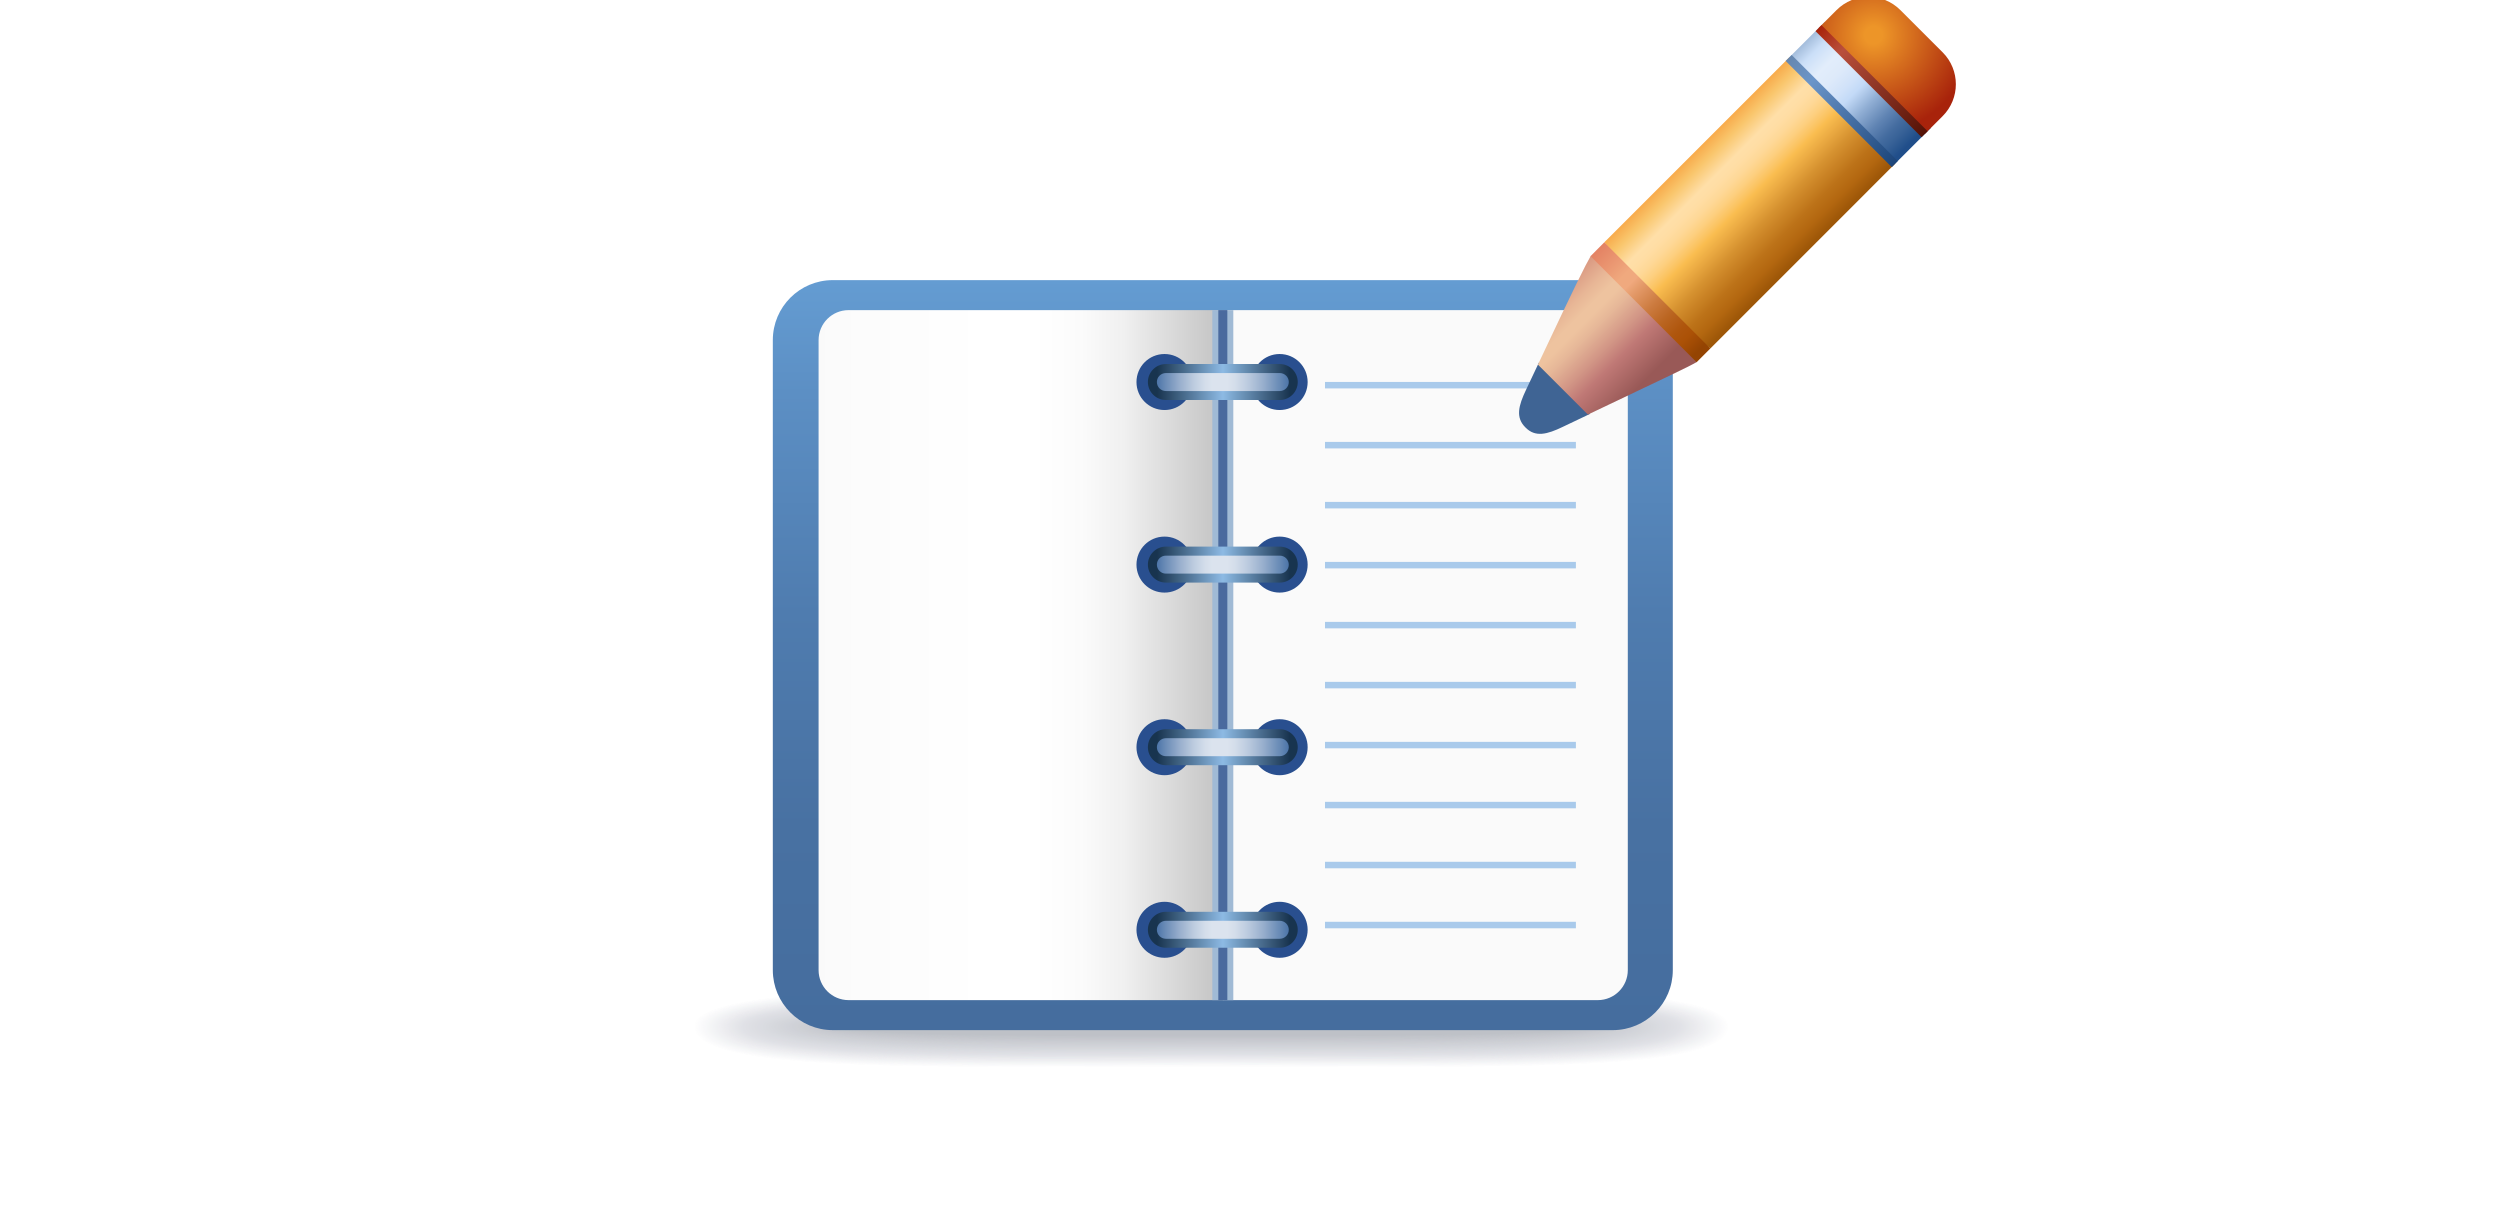 <?xml version="1.0" encoding="utf-8"?>
<!-- Generator: Adobe Illustrator 13.0.0, SVG Export Plug-In . SVG Version: 6.00 Build 14948)  -->
<!DOCTYPE svg PUBLIC "-//W3C//DTD SVG 1.1//EN" "http://www.w3.org/Graphics/SVG/1.1/DTD/svg11.dtd">
<svg version="1.1" id="Layer_1" xmlns="http://www.w3.org/2000/svg" xmlns:xlink="http://www.w3.org/1999/xlink" x="0px" y="0px"
	 width="650px" height="315px" viewBox="0 0 650 315" enable-background="new 0 0 650 315" xml:space="preserve">
<rect fill="#FFFFFF" width="650" height="315"/>
<g>
	<path fill="#FFFFFF" d="M449.722,266.873c0,12.354-60.344,10.558-134.773,10.558c-74.436,0-134.778,1.797-134.778-10.558
		c0-10.375,60.343-10.558,134.778-10.558C389.378,256.315,449.722,256.315,449.722,266.873z"/>
	<path fill="#FEFEFE" d="M449.317,266.874c0,12.237-60.453,10.456-134.369,10.456c-73.922,0-134.375,1.781-134.375-10.456
		c0-10.276,60.453-10.458,134.375-10.458C388.864,256.416,449.317,256.416,449.317,266.874z"/>
	<path fill="#FDFDFD" d="M448.913,266.874c0,12.119-60.562,10.356-133.965,10.356c-73.408,0-133.972,1.763-133.972-10.356
		c0-10.178,60.563-10.356,133.972-10.356C388.351,256.518,448.913,256.518,448.913,266.874z"/>
	<path fill="#FCFCFD" d="M448.509,266.874c0,12.002-60.672,10.257-133.561,10.257c-72.896,0-133.567,1.745-133.567-10.257
		c0-10.079,60.672-10.255,133.567-10.255C387.837,256.619,448.509,256.619,448.509,266.874z"/>
	<path fill="#FBFBFC" d="M448.104,266.875c0,11.885-60.78,10.155-133.156,10.155c-72.382,0-133.164,1.729-133.164-10.155
		c0-9.98,60.782-10.156,133.164-10.156C387.324,256.719,448.104,256.719,448.104,266.875z"/>
	<path fill="#FAFAFB" d="M447.7,266.875c0,11.768-60.891,10.055-132.752,10.055c-71.868,0-132.76,1.713-132.76-10.055
		c0-9.882,60.892-10.056,132.76-10.056C386.81,256.819,447.7,256.819,447.7,266.875z"/>
	<path fill="#F9F9FA" d="M447.297,266.875c0,11.65-61.001,9.955-132.349,9.955c-71.355,0-132.356,1.695-132.356-9.955
		c0-9.782,61.001-9.954,132.356-9.954C386.296,256.921,447.297,256.921,447.297,266.875z"/>
	<path fill="#F8F8FA" d="M446.893,266.875c0,11.533-61.109,9.855-131.944,9.855c-70.842,0-131.953,1.678-131.953-9.855
		c0-9.684,61.111-9.853,131.953-9.853C385.783,257.022,446.893,257.022,446.893,266.875z"/>
	<path fill="#F7F8F9" d="M446.488,266.877c0,11.414-61.22,9.754-131.54,9.754c-70.328,0-131.549,1.66-131.549-9.754
		c0-9.587,61.221-9.754,131.549-9.754C385.269,257.123,446.488,257.123,446.488,266.877z"/>
	<path fill="#F6F7F8" d="M446.083,266.878c0,11.296-61.328,9.653-131.135,9.653c-69.814,0-131.146,1.643-131.146-9.653
		c0-9.488,61.331-9.653,131.146-9.653C384.755,257.225,446.083,257.225,446.083,266.878z"/>
	<path fill="#F5F6F7" d="M445.68,266.878c0,11.178-61.438,9.553-130.731,9.553c-69.302,0-130.741,1.625-130.741-9.553
		c0-9.39,61.439-9.554,130.741-9.554C384.241,257.324,445.68,257.324,445.68,266.878z"/>
	<path fill="#F4F5F6" d="M445.275,266.878c0,11.062-61.548,9.453-130.327,9.453c-68.788,0-130.338,1.609-130.338-9.453
		c0-9.29,61.55-9.453,130.338-9.453C383.728,257.425,445.275,257.425,445.275,266.878z"/>
	<path fill="#F3F4F6" d="M444.872,266.878c0,10.944-61.659,9.353-129.924,9.353c-68.275,0-129.935,1.592-129.935-9.353
		c0-9.191,61.659-9.352,129.935-9.352C383.213,257.526,444.872,257.526,444.872,266.878z"/>
	<path fill="#F2F3F5" d="M444.467,266.879c0,10.825-61.767,9.251-129.519,9.251c-67.762,0-129.53,1.574-129.53-9.251
		c0-9.094,61.769-9.251,129.53-9.251C382.7,257.628,444.467,257.628,444.467,266.879z"/>
	<path fill="#F1F2F4" d="M444.063,266.879c0,10.71-61.877,9.151-129.115,9.151c-67.248,0-129.127,1.559-129.127-9.151
		c0-8.994,61.879-9.15,129.127-9.15C382.187,257.729,444.063,257.729,444.063,266.879z"/>
	<path fill="#F0F1F3" d="M443.658,266.881c0,10.59-61.986,9.049-128.71,9.049c-66.735,0-128.723,1.541-128.723-9.049
		c0-8.897,61.987-9.052,128.723-9.052C381.672,257.829,443.658,257.829,443.658,266.881z"/>
	<path fill="#F0F0F3" d="M443.255,266.881c0,10.474-62.096,8.95-128.307,8.95c-66.222,0-128.319,1.523-128.319-8.95
		c0-8.798,62.098-8.95,128.319-8.95C381.159,257.931,443.255,257.931,443.255,266.881z"/>
	<path fill="#EFEFF2" d="M442.851,266.881c0,10.356-62.204,8.851-127.902,8.851c-65.708,0-127.916,1.506-127.916-8.851
		c0-8.699,62.208-8.849,127.916-8.849C380.646,258.032,442.851,258.032,442.851,266.881z"/>
	<path fill="#EEEEF1" d="M442.445,266.881c0,10.238-62.313,8.75-127.497,8.75c-65.194,0-127.512,1.488-127.512-8.75
		c0-8.601,62.317-8.749,127.512-8.749C380.132,258.132,442.445,258.132,442.445,266.881z"/>
	<path fill="#EDEDF0" d="M442.042,266.882c0,10.122-62.424,8.649-127.094,8.649c-64.682,0-127.108,1.473-127.108-8.649
		c0-8.502,62.427-8.649,127.108-8.649C379.618,258.232,442.042,258.232,442.042,266.882z"/>
	<path fill="#ECECEF" d="M441.637,266.883c0,10.003-62.531,8.548-126.688,8.548c-64.168,0-126.704,1.455-126.704-8.548
		c0-8.404,62.536-8.549,126.704-8.549C379.105,258.334,441.637,258.334,441.637,266.883z"/>
	<path fill="#EBEBEF" d="M441.233,266.883c0,9.885-62.643,8.447-126.285,8.447c-63.654,0-126.301,1.438-126.301-8.447
		c0-8.305,62.646-8.447,126.301-8.447C378.591,258.436,441.233,258.436,441.233,266.883z"/>
	<path fill="#EAEAEE" d="M440.83,266.883c0,9.77-62.753,8.348-125.882,8.348c-63.142,0-125.897,1.422-125.897-8.348
		c0-8.206,62.756-8.347,125.897-8.347C378.077,258.536,440.83,258.536,440.83,266.883z"/>
	<path fill="#E9E9ED" d="M440.426,266.884c0,9.65-62.862,8.246-125.478,8.246c-62.628,0-125.493,1.404-125.493-8.246
		c0-8.108,62.865-8.248,125.493-8.248C377.563,258.636,440.426,258.636,440.426,266.884z"/>
	<path fill="#E8E9EC" d="M440.021,266.884c0,9.533-62.971,8.147-125.072,8.147c-62.114,0-125.09,1.386-125.09-8.147
		c0-8.009,62.976-8.146,125.09-8.146C377.05,258.737,440.021,258.737,440.021,266.884z"/>
	<path fill="#E7E8EB" d="M439.617,266.884c0,9.417-63.082,8.047-124.669,8.047c-61.601,0-124.686,1.37-124.686-8.047
		c0-7.91,63.085-8.045,124.686-8.045C376.535,258.839,439.617,258.839,439.617,266.884z"/>
	<path fill="#E6E7EB" d="M439.212,266.886c0,9.297-63.189,7.945-124.264,7.945c-61.088,0-124.282,1.352-124.282-7.945
		c0-7.812,63.194-7.946,124.282-7.946C376.022,258.939,439.212,258.939,439.212,266.886z"/>
	<path fill="#E5E6EA" d="M438.809,266.886c0,9.18-63.3,7.846-123.86,7.846c-60.574,0-123.879,1.334-123.879-7.846
		c0-7.714,63.305-7.846,123.879-7.846C375.509,259.04,438.809,259.04,438.809,266.886z"/>
	<path fill="#E4E5E9" d="M438.405,266.886c0,9.062-63.411,7.745-123.457,7.745c-60.062,0-123.475,1.317-123.475-7.745
		c0-7.615,63.413-7.744,123.475-7.744C374.994,259.142,438.405,259.142,438.405,266.886z"/>
	<path fill="#E3E4E8" d="M438,266.887c0,8.945-63.519,7.644-123.052,7.644c-59.548,0-123.071,1.302-123.071-7.644
		c0-7.517,63.523-7.644,123.071-7.644C374.481,259.243,438,259.243,438,266.887z"/>
	<path fill="#E2E3E8" d="M437.596,266.888c0,8.827-63.629,7.543-122.647,7.543c-59.034,0-122.667,1.284-122.667-7.543
		c0-7.419,63.633-7.545,122.667-7.545C373.967,259.343,437.596,259.343,437.596,266.888z"/>
	<path fill="#E1E2E7" d="M437.191,266.888c0,8.709-63.738,7.443-122.243,7.443c-58.521,0-122.264,1.266-122.264-7.443
		c0-7.319,63.742-7.444,122.264-7.444C373.453,259.443,437.191,259.443,437.191,266.888z"/>
	<path fill="#E0E1E6" d="M436.787,266.888c0,8.593-63.847,7.344-121.839,7.344c-58.008,0-121.86,1.249-121.86-7.344
		c0-7.221,63.853-7.343,121.86-7.343C372.94,259.545,436.787,259.545,436.787,266.888z"/>
	<path fill="#DFE0E5" d="M436.036,266.888c0,8.424-63.91,7.2-121.088,7.2c-57.194,0-121.108,1.224-121.108-7.2
		c0-7.078,63.914-7.198,121.108-7.198C372.126,259.689,436.036,259.689,436.036,266.888z"/>
	<path fill="#DEDFE4" d="M435.285,266.89c0,8.254-63.973,7.055-120.337,7.055c-56.381,0-120.356,1.199-120.356-7.055
		c0-6.938,63.976-7.055,120.356-7.055C371.312,259.835,435.285,259.835,435.285,266.89z"/>
	<path fill="#DDDEE3" d="M434.534,266.89c0,8.085-64.034,6.911-119.586,6.911c-55.567,0-119.605,1.174-119.605-6.911
		c0-6.795,64.038-6.909,119.605-6.909C370.5,259.98,434.534,259.98,434.534,266.89z"/>
	<path fill="#DCDDE2" d="M433.782,266.89c0,7.916-64.096,6.767-118.834,6.767c-54.755,0-118.854,1.149-118.854-6.767
		c0-6.651,64.099-6.765,118.854-6.765C369.687,260.125,433.782,260.125,433.782,266.89z"/>
	<path fill="#DBDCE2" d="M433.031,266.891c0,7.748-64.158,6.622-118.083,6.622c-53.94,0-118.102,1.126-118.102-6.622
		c0-6.51,64.161-6.621,118.102-6.621C368.873,260.27,433.031,260.27,433.031,266.891z"/>
	<path fill="#DADCE1" d="M432.28,266.891c0,7.579-64.22,6.479-117.332,6.479c-53.128,0-117.35,1.101-117.35-6.479
		c0-6.367,64.222-6.476,117.35-6.476C368.061,260.415,432.28,260.415,432.28,266.891z"/>
	<path fill="#D9DBE0" d="M431.529,266.891c0,7.41-64.283,6.335-116.581,6.335c-52.314,0-116.598,1.075-116.598-6.335
		c0-6.225,64.283-6.331,116.598-6.331C367.246,260.56,431.529,260.56,431.529,266.891z"/>
	<path fill="#D8DADF" d="M430.777,266.892c0,7.24-64.345,6.19-115.829,6.19c-51.501,0-115.846,1.05-115.846-6.19
		c0-6.082,64.345-6.188,115.846-6.188C366.433,260.704,430.777,260.704,430.777,266.892z"/>
	<path fill="#D7D9DE" d="M430.026,266.892c0,7.073-64.407,6.047-115.078,6.047c-50.688,0-115.095,1.026-115.095-6.047
		c0-5.939,64.407-6.041,115.095-6.041C365.619,260.851,430.026,260.851,430.026,266.892z"/>
	<path fill="#D6D8DD" d="M429.274,266.892c0,6.904-64.47,5.902-114.326,5.902c-49.874,0-114.343,1.002-114.343-5.902
		c0-5.798,64.469-5.896,114.343-5.896C364.805,260.995,429.274,260.995,429.274,266.892z"/>
	<path fill="#D5D7DC" d="M428.522,266.894c0,6.733-64.531,5.758-113.574,5.758c-49.06,0-113.592,0.976-113.592-5.758
		c0-5.656,64.532-5.754,113.592-5.754C363.991,261.14,428.522,261.14,428.522,266.894z"/>
	<path fill="#D4D6DB" d="M427.772,266.894c0,6.565-64.595,5.613-112.824,5.613c-48.247,0-112.839,0.952-112.839-5.613
		c0-5.513,64.592-5.609,112.839-5.609C363.178,261.284,427.772,261.284,427.772,266.894z"/>
	<path fill="#D3D5DA" d="M427.021,266.894c0,6.396-64.655,5.47-112.072,5.47c-47.434,0-112.088,0.927-112.088-5.47
		c0-5.37,64.654-5.465,112.088-5.465C362.365,261.429,427.021,261.429,427.021,266.894z"/>
	<path fill="#D2D4DA" d="M426.271,266.895c0,6.227-64.72,5.325-111.322,5.325c-46.62,0-111.336,0.901-111.336-5.325
		c0-5.229,64.716-5.32,111.336-5.32C361.551,261.574,426.271,261.574,426.271,266.895z"/>
	<path fill="#D1D3D9" d="M425.52,266.895c0,6.06-64.782,5.182-110.571,5.182c-45.808,0-110.584,0.878-110.584-5.182
		c0-5.086,64.776-5.176,110.584-5.176C360.737,261.719,425.52,261.719,425.52,266.895z"/>
	<path fill="#D0D2D8" d="M424.768,266.896c0,5.89-64.844,5.038-109.819,5.038c-44.993,0-109.832,0.852-109.832-5.038
		c0-4.944,64.839-5.031,109.832-5.031C359.924,261.864,424.768,261.864,424.768,266.896z"/>
	<path fill="#CFD1D7" d="M424.016,266.896c0,5.721-64.905,4.893-109.067,4.893c-44.18,0-109.081,0.828-109.081-4.893
		c0-4.801,64.901-4.887,109.081-4.887C359.11,262.009,424.016,262.009,424.016,266.896z"/>
	<path fill="#CFD1D6" d="M423.265,266.896c0,5.553-64.967,4.751-108.316,4.751c-43.367,0-108.329,0.802-108.329-4.751
		c0-4.659,64.962-4.741,108.329-4.741C358.298,262.154,423.265,262.154,423.265,266.896z"/>
	<path fill="#CED0D5" d="M422.513,266.896c0,5.384-65.029,4.606-107.564,4.606c-42.554,0-107.578,0.777-107.578-4.606
		c0-4.516,65.024-4.596,107.578-4.596C357.483,262.3,422.513,262.3,422.513,266.896z"/>
	<path fill="#CDCFD4" d="M421.762,266.896c0,5.215-65.092,4.462-106.813,4.462c-41.74,0-106.825,0.753-106.825-4.462
		c0-4.374,65.085-4.453,106.825-4.453C356.67,262.443,421.762,262.443,421.762,266.896z"/>
	<path fill="#CCCED3" d="M421.011,266.896c0,5.047-65.153,4.318-106.062,4.318c-40.927,0-106.074,0.729-106.074-4.318
		c0-4.23,65.147-4.307,106.074-4.307C355.857,262.59,421.011,262.59,421.011,266.896z"/>
	<path fill="#CBCDD3" d="M420.26,266.898c0,4.876-65.218,4.173-105.312,4.173c-40.113,0-105.322,0.703-105.322-4.173
		c0-4.091,65.209-4.164,105.322-4.164C355.042,262.734,420.26,262.734,420.26,266.898z"/>
	<path fill="#CACCD2" d="M419.509,266.898c0,4.707-65.279,4.029-104.561,4.029c-39.3,0-104.571,0.678-104.571-4.029
		c0-3.947,65.271-4.02,104.571-4.02C354.229,262.879,419.509,262.879,419.509,266.898z"/>
	<path fill="#C9CBD1" d="M418.758,266.898c0,4.54-65.342,3.886-103.81,3.886c-38.486,0-103.818,0.654-103.818-3.886
		c0-3.805,65.332-3.875,103.818-3.875C353.416,263.023,418.758,263.023,418.758,266.898z"/>
	<path fill="#C8CAD0" d="M418.006,266.898c0,4.371-65.403,3.742-103.058,3.742c-37.674,0-103.067,0.629-103.067-3.742
		c0-3.663,65.394-3.73,103.067-3.73C352.603,263.168,418.006,263.168,418.006,266.898z"/>
	<path fill="#C7C9CF" d="M417.255,266.899c0,4.201-65.467,3.597-102.307,3.597c-36.859,0-102.315,0.604-102.315-3.597
		c0-3.521,65.456-3.585,102.315-3.585C351.788,263.314,417.255,263.314,417.255,266.899z"/>
	<path fill="#C6C8CE" d="M416.503,266.899c0,4.033-65.528,3.453-101.555,3.453c-36.047,0-101.563,0.58-101.563-3.453
		c0-3.378,65.517-3.441,101.563-3.441C350.975,263.458,416.503,263.458,416.503,266.899z"/>
	<path fill="#C5C7CD" d="M415.753,266.9c0,3.863-65.591,3.309-100.805,3.309c-35.233,0-100.812,0.555-100.812-3.309
		c0-3.235,65.579-3.297,100.812-3.297C350.162,263.604,415.753,263.604,415.753,266.9z"/>
	<path fill="#C4C6CC" d="M415.001,266.9c0,3.694-65.652,3.165-100.053,3.165c-34.42,0-100.061,0.529-100.061-3.165
		c0-3.094,65.641-3.152,100.061-3.152C349.349,263.748,415.001,263.748,415.001,266.9z"/>
	<path fill="#C3C6CB" d="M414.249,266.9c0,3.527-65.714,3.021-99.301,3.021c-33.606,0-99.309,0.506-99.309-3.021
		c0-2.95,65.702-3.007,99.309-3.007C348.535,263.894,414.249,263.894,414.249,266.9z"/>
	<path fill="#C2C5CB" d="M413.498,266.902c0,3.356-65.777,2.876-98.55,2.876c-32.793,0-98.557,0.48-98.557-2.876
		c0-2.81,65.764-2.864,98.557-2.864C347.721,264.038,413.498,264.038,413.498,266.902z"/>
	<path fill="#C1C4CA" d="M412.746,266.902c0,3.188-65.839,2.733-97.798,2.733c-31.979,0-97.805,0.454-97.805-2.733
		c0-2.666,65.825-2.719,97.805-2.719C346.907,264.184,412.746,264.184,412.746,266.902z"/>
	<path fill="#C0C3C9" d="M411.996,266.902c0,3.019-65.902,2.588-97.048,2.588c-31.167,0-97.054,0.431-97.054-2.588
		c0-2.524,65.887-2.573,97.054-2.573C346.094,264.329,411.996,264.329,411.996,266.902z"/>
	<path fill="#BFC2C8" d="M411.244,266.902c0,2.851-65.963,2.444-96.296,2.444c-30.353,0-96.302,0.406-96.302-2.444
		c0-2.382,65.949-2.429,96.302-2.429C345.281,264.474,411.244,264.474,411.244,266.902z"/>
	<path fill="#BEC1C7" d="M410.493,266.903c0,2.682-66.026,2.301-95.545,2.301c-29.54,0-95.55,0.381-95.55-2.301
		c0-2.239,66.01-2.285,95.55-2.285C344.467,264.618,410.493,264.618,410.493,266.903z"/>
</g>
<linearGradient id="SVGID_1_" gradientUnits="userSpaceOnUse" x1="317.931" y1="72.833" x2="317.931" y2="267.834">
	<stop  offset="0" style="stop-color:#649CD2"/>
	<stop  offset="0.151" style="stop-color:#5C8FC4"/>
	<stop  offset="0.444" style="stop-color:#4F7CAF"/>
	<stop  offset="0.73" style="stop-color:#4871A2"/>
	<stop  offset="1" style="stop-color:#456D9E"/>
</linearGradient>
<path fill="url(#SVGID_1_)" d="M434.929,252.232c0,8.607-6.978,15.601-15.6,15.601H216.534c-8.618,0-15.601-6.993-15.601-15.601
	v-163.8c0-8.623,6.982-15.6,15.601-15.6h202.795c8.622,0,15.6,6.977,15.6,15.6V252.232z"/>
<path fill="#FAFAFA" d="M423.229,252.232c0,4.302-3.488,7.8-7.8,7.8h-97.495V80.633h97.495c4.312,0,7.8,3.488,7.8,7.8V252.232z"/>
<linearGradient id="SVGID_2_" gradientUnits="userSpaceOnUse" x1="234.118" y1="170.332" x2="339.418" y2="170.332" gradientTransform="matrix(-1 0 0 1 552.25 0)">
	<stop  offset="0" style="stop-color:#C2C2C2"/>
	<stop  offset="0.133" style="stop-color:#DBDBDB"/>
	<stop  offset="0.144" style="stop-color:#DDDDDD"/>
	<stop  offset="0.246" style="stop-color:#F0F0F0"/>
	<stop  offset="0.352" style="stop-color:#FBFBFB"/>
	<stop  offset="0.467" style="stop-color:#FFFFFF"/>
	<stop  offset="0.582" style="stop-color:#FFFFFF"/>
	<stop  offset="0.969" style="stop-color:#FBFBFB"/>
	<stop  offset="1" style="stop-color:#FAFAFA"/>
</linearGradient>
<path fill="url(#SVGID_2_)" d="M212.832,252.232c0,4.302,3.488,7.8,7.8,7.8h97.5V80.633h-97.5c-4.312,0-7.8,3.488-7.8,7.8V252.232z"
	/>
<rect x="315.207" y="80.633" fill="#A0BAD5" width="5.454" height="179.399"/>
<rect x="316.761" y="80.633" fill="#4A6A9E" width="2.347" height="179.399"/>
<g>
	<path fill="#294F8F" d="M295.483,99.335c0,4.022,3.261,7.272,7.292,7.272c4.022,0,7.282-3.25,7.282-7.272
		c0-4.031-3.26-7.292-7.282-7.292C298.744,92.043,295.483,95.304,295.483,99.335z"/>
	<path fill="#294F8F" d="M325.43,99.335c0,4.022,3.26,7.272,7.276,7.272c4.022,0,7.282-3.25,7.282-7.272
		c0-4.031-3.26-7.292-7.282-7.292C328.689,92.043,325.43,95.304,325.43,99.335z"/>
	<g>
		<linearGradient id="SVGID_3_" gradientUnits="userSpaceOnUse" x1="298.449" y1="99.325" x2="337.414" y2="99.325">
			<stop  offset="0.061" style="stop-color:#18344F"/>
			<stop  offset="0.5" style="stop-color:#8DBAE4"/>
			<stop  offset="0.946" style="stop-color:#18344F"/>
		</linearGradient>
		<path fill="url(#SVGID_3_)" d="M303.126,104.002c-2.574,0-4.677-2.097-4.677-4.677c0-2.574,2.103-4.677,4.677-4.677h29.61
			c2.575,0,4.678,2.103,4.678,4.677c0,2.58-2.103,4.677-4.678,4.677H303.126z"/>
		<linearGradient id="SVGID_4_" gradientUnits="userSpaceOnUse" x1="300.785" y1="99.332" x2="335.083" y2="99.332">
			<stop  offset="0" style="stop-color:#4C74A8"/>
			<stop  offset="0.057" style="stop-color:#6789B5"/>
			<stop  offset="0.176" style="stop-color:#99AFCD"/>
			<stop  offset="0.28" style="stop-color:#BDCCDF"/>
			<stop  offset="0.364" style="stop-color:#D3DDEA"/>
			<stop  offset="0.418" style="stop-color:#DBE3EE"/>
			<stop  offset="0.533" style="stop-color:#DBE3EE"/>
			<stop  offset="0.594" style="stop-color:#D3DDEA"/>
			<stop  offset="0.688" style="stop-color:#BCCBDF"/>
			<stop  offset="0.805" style="stop-color:#98AFCD"/>
			<stop  offset="0.939" style="stop-color:#6588B4"/>
			<stop  offset="1" style="stop-color:#4C74A8"/>
		</linearGradient>
		<path fill="url(#SVGID_4_)" d="M332.736,101.671h-29.61c-1.295,0-2.341-1.051-2.341-2.346c0-1.29,1.046-2.331,2.341-2.331h29.61
			c1.295,0,2.347,1.041,2.347,2.331C335.083,100.62,334.031,101.671,332.736,101.671L332.736,101.671z"/>
	</g>
</g>
<g>
	<path fill="#294F8F" d="M295.483,241.751c0,4.022,3.261,7.277,7.292,7.277c4.022,0,7.282-3.255,7.282-7.277
		c0-4.037-3.26-7.287-7.282-7.287C298.744,234.464,295.483,237.714,295.483,241.751z"/>
	<path fill="#294F8F" d="M325.43,241.751c0,4.022,3.26,7.277,7.276,7.277c4.022,0,7.282-3.255,7.282-7.277
		c0-4.037-3.26-7.287-7.282-7.287C328.689,234.464,325.43,237.714,325.43,241.751z"/>
	<g>
		<linearGradient id="SVGID_5_" gradientUnits="userSpaceOnUse" x1="298.449" y1="241.741" x2="337.414" y2="241.741">
			<stop  offset="0.061" style="stop-color:#18344F"/>
			<stop  offset="0.5" style="stop-color:#8DBAE4"/>
			<stop  offset="0.946" style="stop-color:#18344F"/>
		</linearGradient>
		<path fill="url(#SVGID_5_)" d="M303.126,246.418c-2.574,0-4.677-2.092-4.677-4.672c0-2.585,2.103-4.682,4.677-4.682h29.61
			c2.575,0,4.678,2.097,4.678,4.682c0,2.58-2.103,4.672-4.678,4.672H303.126z"/>
		<linearGradient id="SVGID_6_" gradientUnits="userSpaceOnUse" x1="300.785" y1="241.744" x2="335.083" y2="241.744">
			<stop  offset="0" style="stop-color:#4C74A8"/>
			<stop  offset="0.057" style="stop-color:#6789B5"/>
			<stop  offset="0.176" style="stop-color:#99AFCD"/>
			<stop  offset="0.28" style="stop-color:#BDCCDF"/>
			<stop  offset="0.364" style="stop-color:#D3DDEA"/>
			<stop  offset="0.418" style="stop-color:#DBE3EE"/>
			<stop  offset="0.533" style="stop-color:#DBE3EE"/>
			<stop  offset="0.594" style="stop-color:#D3DDEA"/>
			<stop  offset="0.688" style="stop-color:#BCCBDF"/>
			<stop  offset="0.805" style="stop-color:#98AFCD"/>
			<stop  offset="0.939" style="stop-color:#6588B4"/>
			<stop  offset="1" style="stop-color:#4C74A8"/>
		</linearGradient>
		<path fill="url(#SVGID_6_)" d="M332.736,244.082h-29.61c-1.295,0-2.341-1.051-2.341-2.336c0-1.29,1.046-2.341,2.341-2.341h29.61
			c1.295,0,2.347,1.051,2.347,2.341C335.083,243.031,334.031,244.082,332.736,244.082L332.736,244.082z"/>
	</g>
</g>
<g>
	<path fill="#294F8F" d="M295.483,194.281c0,4.021,3.261,7.276,7.292,7.276c4.022,0,7.282-3.255,7.282-7.276
		c0-4.037-3.26-7.287-7.282-7.287C298.744,186.994,295.483,190.244,295.483,194.281z"/>
	<path fill="#294F8F" d="M325.43,194.281c0,4.021,3.26,7.276,7.276,7.276c4.022,0,7.282-3.255,7.282-7.276
		c0-4.037-3.26-7.287-7.282-7.287C328.689,186.994,325.43,190.244,325.43,194.281z"/>
	<g>
		<linearGradient id="SVGID_7_" gradientUnits="userSpaceOnUse" x1="298.449" y1="194.272" x2="337.414" y2="194.272">
			<stop  offset="0.061" style="stop-color:#18344F"/>
			<stop  offset="0.5" style="stop-color:#8DBAE4"/>
			<stop  offset="0.946" style="stop-color:#18344F"/>
		</linearGradient>
		<path fill="url(#SVGID_7_)" d="M303.126,198.948c-2.574,0-4.677-2.093-4.677-4.672c0-2.585,2.103-4.683,4.677-4.683h29.61
			c2.575,0,4.678,2.098,4.678,4.683c0,2.579-2.103,4.672-4.678,4.672H303.126z"/>
		<linearGradient id="SVGID_8_" gradientUnits="userSpaceOnUse" x1="300.785" y1="194.273" x2="335.083" y2="194.273">
			<stop  offset="0" style="stop-color:#4C74A8"/>
			<stop  offset="0.057" style="stop-color:#6789B5"/>
			<stop  offset="0.176" style="stop-color:#99AFCD"/>
			<stop  offset="0.28" style="stop-color:#BDCCDF"/>
			<stop  offset="0.364" style="stop-color:#D3DDEA"/>
			<stop  offset="0.418" style="stop-color:#DBE3EE"/>
			<stop  offset="0.533" style="stop-color:#DBE3EE"/>
			<stop  offset="0.594" style="stop-color:#D3DDEA"/>
			<stop  offset="0.688" style="stop-color:#BCCBDF"/>
			<stop  offset="0.805" style="stop-color:#98AFCD"/>
			<stop  offset="0.939" style="stop-color:#6588B4"/>
			<stop  offset="1" style="stop-color:#4C74A8"/>
		</linearGradient>
		<path fill="url(#SVGID_8_)" d="M332.736,196.612h-29.61c-1.295,0-2.341-1.052-2.341-2.336c0-1.29,1.046-2.342,2.341-2.342h29.61
			c1.295,0,2.347,1.052,2.347,2.342C335.083,195.561,334.031,196.612,332.736,196.612L332.736,196.612z"/>
	</g>
</g>
<g>
	<path fill="#294F8F" d="M295.483,146.806c0,4.021,3.261,7.271,7.292,7.271c4.022,0,7.282-3.25,7.282-7.271
		c0-4.032-3.26-7.292-7.282-7.292C298.744,139.514,295.483,142.773,295.483,146.806z"/>
	<path fill="#294F8F" d="M325.43,146.806c0,4.021,3.26,7.271,7.276,7.271c4.022,0,7.282-3.25,7.282-7.271
		c0-4.032-3.26-7.292-7.282-7.292C328.689,139.514,325.43,142.773,325.43,146.806z"/>
	<g>
		<linearGradient id="SVGID_9_" gradientUnits="userSpaceOnUse" x1="298.449" y1="146.795" x2="337.414" y2="146.795">
			<stop  offset="0.061" style="stop-color:#18344F"/>
			<stop  offset="0.5" style="stop-color:#8DBAE4"/>
			<stop  offset="0.946" style="stop-color:#18344F"/>
		</linearGradient>
		<path fill="url(#SVGID_9_)" d="M303.126,151.473c-2.574,0-4.677-2.098-4.677-4.677c0-2.575,2.103-4.678,4.677-4.678h29.61
			c2.575,0,4.678,2.103,4.678,4.678c0,2.579-2.103,4.677-4.678,4.677H303.126z"/>
		<linearGradient id="SVGID_10_" gradientUnits="userSpaceOnUse" x1="300.785" y1="146.803" x2="335.083" y2="146.803">
			<stop  offset="0" style="stop-color:#4C74A8"/>
			<stop  offset="0.057" style="stop-color:#6789B5"/>
			<stop  offset="0.176" style="stop-color:#99AFCD"/>
			<stop  offset="0.28" style="stop-color:#BDCCDF"/>
			<stop  offset="0.364" style="stop-color:#D3DDEA"/>
			<stop  offset="0.418" style="stop-color:#DBE3EE"/>
			<stop  offset="0.533" style="stop-color:#DBE3EE"/>
			<stop  offset="0.594" style="stop-color:#D3DDEA"/>
			<stop  offset="0.688" style="stop-color:#BCCBDF"/>
			<stop  offset="0.805" style="stop-color:#98AFCD"/>
			<stop  offset="0.939" style="stop-color:#6588B4"/>
			<stop  offset="1" style="stop-color:#4C74A8"/>
		</linearGradient>
		<path fill="url(#SVGID_10_)" d="M332.736,149.142h-29.61c-1.295,0-2.341-1.051-2.341-2.346c0-1.29,1.046-2.331,2.341-2.331h29.61
			c1.295,0,2.347,1.041,2.347,2.331C335.083,148.091,334.031,149.142,332.736,149.142L332.736,149.142z"/>
	</g>
</g>
<rect x="344.498" y="99.305" fill="#A9CAEB" width="65.233" height="1.681"/>
<rect x="344.498" y="114.895" fill="#A9CAEB" width="65.233" height="1.691"/>
<rect x="344.498" y="130.495" fill="#A9CAEB" width="65.233" height="1.69"/>
<rect x="344.498" y="146.095" fill="#A9CAEB" width="65.233" height="1.686"/>
<rect x="344.498" y="161.685" fill="#A9CAEB" width="65.233" height="1.686"/>
<rect x="344.498" y="177.279" fill="#A9CAEB" width="65.233" height="1.691"/>
<rect x="344.498" y="192.88" fill="#A9CAEB" width="65.233" height="1.681"/>
<rect x="344.498" y="208.475" fill="#A9CAEB" width="65.233" height="1.681"/>
<rect x="344.498" y="224.064" fill="#A9CAEB" width="65.233" height="1.69"/>
<rect x="344.498" y="239.664" fill="#A9CAEB" width="65.233" height="1.691"/>
<g>
	<path fill="#3F6494" d="M396.735,101.428c-1.904,4.037-2.758,7.13-0.106,9.72c2.559,2.62,5.637,1.782,9.658-0.147
		c2.636-1.254,4.921-2.336,7.145-3.402l-13.314-13.33C399.051,96.518,397.984,98.792,396.735,101.428z"/>
	
		<linearGradient id="SVGID_11_" gradientUnits="userSpaceOnUse" x1="317.234" y1="19.671" x2="356.244" y2="19.671" gradientTransform="matrix(0.707 0.707 -0.707 0.707 190.124 -167.276)">
		<stop  offset="0" style="stop-color:#C87367"/>
		<stop  offset="0.117" style="stop-color:#D58F7B"/>
		<stop  offset="0.294" style="stop-color:#E7B595"/>
		<stop  offset="0.388" style="stop-color:#EEC39F"/>
		<stop  offset="0.442" style="stop-color:#EEC39F"/>
		<stop  offset="0.521" style="stop-color:#E6B798"/>
		<stop  offset="0.663" style="stop-color:#D29686"/>
		<stop  offset="0.776" style="stop-color:#BF7875"/>
		<stop  offset="1" style="stop-color:#995957"/>
	</linearGradient>
	<path fill="url(#SVGID_11_)" d="M412.854,107.791c21.084-10.065,26.203-12.396,28.351-13.706l-10.862-17.85l-16.727-9.729
		c-1.523,2.641-3.854,7.287-13.757,28.295L412.854,107.791z"/>
	
		<linearGradient id="SVGID_12_" gradientUnits="userSpaceOnUse" x1="462.263" y1="13.801" x2="493.305" y2="44.843" gradientTransform="matrix(1 0 0 1 2.917 -7.223)">
		<stop  offset="0.006" style="stop-color:#6787AF"/>
		<stop  offset="0.218" style="stop-color:#CBDFF8"/>
		<stop  offset="0.321" style="stop-color:#E2EDFB"/>
		<stop  offset="0.405" style="stop-color:#DEEAFA"/>
		<stop  offset="0.494" style="stop-color:#D1E2F9"/>
		<stop  offset="0.558" style="stop-color:#C3DAF7"/>
		<stop  offset="0.669" style="stop-color:#8FADD3"/>
		<stop  offset="0.783" style="stop-color:#6084B3"/>
		<stop  offset="0.871" style="stop-color:#436B9F"/>
		<stop  offset="0.921" style="stop-color:#386297"/>
		<stop  offset="1" style="stop-color:#204E8A"/>
	</linearGradient>
	<polygon fill="url(#SVGID_12_)" points="502.035,33.244 491.844,43.431 464.27,15.856 474.461,5.67 	"/>
	
		<linearGradient id="SVGID_13_" gradientUnits="userSpaceOnUse" x1="317.223" y1="-30.417" x2="361.706" y2="-30.417" gradientTransform="matrix(0.707 0.707 -0.707 0.707 190.124 -167.276)">
		<stop  offset="0.006" style="stop-color:#F67D15"/>
		<stop  offset="0.218" style="stop-color:#F9C66C"/>
		<stop  offset="0.321" style="stop-color:#FFDFA8"/>
		<stop  offset="0.369" style="stop-color:#FFDDA4"/>
		<stop  offset="0.421" style="stop-color:#FED897"/>
		<stop  offset="0.474" style="stop-color:#FDD081"/>
		<stop  offset="0.528" style="stop-color:#FBC463"/>
		<stop  offset="0.558" style="stop-color:#FABD50"/>
		<stop  offset="0.721" style="stop-color:#D48F2E"/>
		<stop  offset="0.849" style="stop-color:#BC7218"/>
		<stop  offset="0.921" style="stop-color:#B36710"/>
		<stop  offset="1" style="stop-color:#9E5708"/>
	</linearGradient>
	<polygon fill="url(#SVGID_13_)" points="444.693,90.597 428.545,78.028 417.104,63.012 465.214,14.912 492.803,42.486 	"/>
	
		<radialGradient id="SVGID_14_" cx="334.792" cy="-85.254" r="25.444" gradientTransform="matrix(0.707 0.707 -0.707 0.707 190.124 -167.276)" gradientUnits="userSpaceOnUse">
		<stop  offset="0.09" style="stop-color:#ED9528"/>
		<stop  offset="1" style="stop-color:#A8230B"/>
	</radialGradient>
	<path fill="url(#SVGID_14_)" d="M500.39,34.884l4.692-4.687c4.586-4.581,4.586-12.01,0-16.596L494.098,2.623
		c-4.585-4.591-12.004-4.591-16.59-0.005l-4.692,4.691L500.39,34.884z"/>
	
		<linearGradient id="SVGID_15_" gradientUnits="userSpaceOnUse" x1="311.972" y1="-54.209" x2="350.971" y2="-54.209" gradientTransform="matrix(0.707 0.707 -0.707 0.707 206.126 -167.19)">
		<stop  offset="0.006" style="stop-color:#6787AF"/>
		<stop  offset="0.218" style="stop-color:#6B95C9"/>
		<stop  offset="1" style="stop-color:#1C457A"/>
	</linearGradient>
	<polygon fill="url(#SVGID_15_)" points="491.844,43.431 464.27,15.856 465.838,14.292 493.412,41.866 	"/>
	
		<linearGradient id="SVGID_16_" gradientUnits="userSpaceOnUse" x1="311.972" y1="-65.184" x2="350.975" y2="-65.184" gradientTransform="matrix(0.707 0.707 -0.707 0.707 206.126 -167.19)">
		<stop  offset="0.006" style="stop-color:#A8230B"/>
		<stop  offset="0.218" style="stop-color:#B94F3C"/>
		<stop  offset="1" style="stop-color:#541206"/>
	</linearGradient>
	<polygon fill="url(#SVGID_16_)" points="499.613,35.671 472.039,8.097 473.593,6.533 501.167,34.107 	"/>
	
		<linearGradient id="SVGID_17_" gradientUnits="userSpaceOnUse" x1="404.54" y1="64.164" x2="438.725" y2="98.349" gradientTransform="matrix(1 0 0 1 2.917 -7.223)">
		<stop  offset="0" style="stop-color:#D75C49"/>
		<stop  offset="0.119" style="stop-color:#DD6D55"/>
		<stop  offset="0.353" style="stop-color:#EB9973"/>
		<stop  offset="0.43" style="stop-color:#F0A97E"/>
		<stop  offset="0.485" style="stop-color:#F0A97E"/>
		<stop  offset="0.526" style="stop-color:#E69D6D"/>
		<stop  offset="0.648" style="stop-color:#CD7C41"/>
		<stop  offset="0.756" style="stop-color:#BA6521"/>
		<stop  offset="0.847" style="stop-color:#AF560D"/>
		<stop  offset="0.909" style="stop-color:#AB5106"/>
		<stop  offset="1" style="stop-color:#944402"/>
	</linearGradient>
	<polygon fill="url(#SVGID_17_)" points="444.693,90.597 441.113,94.177 413.539,66.603 417.104,63.012 	"/>
</g>
</svg>
